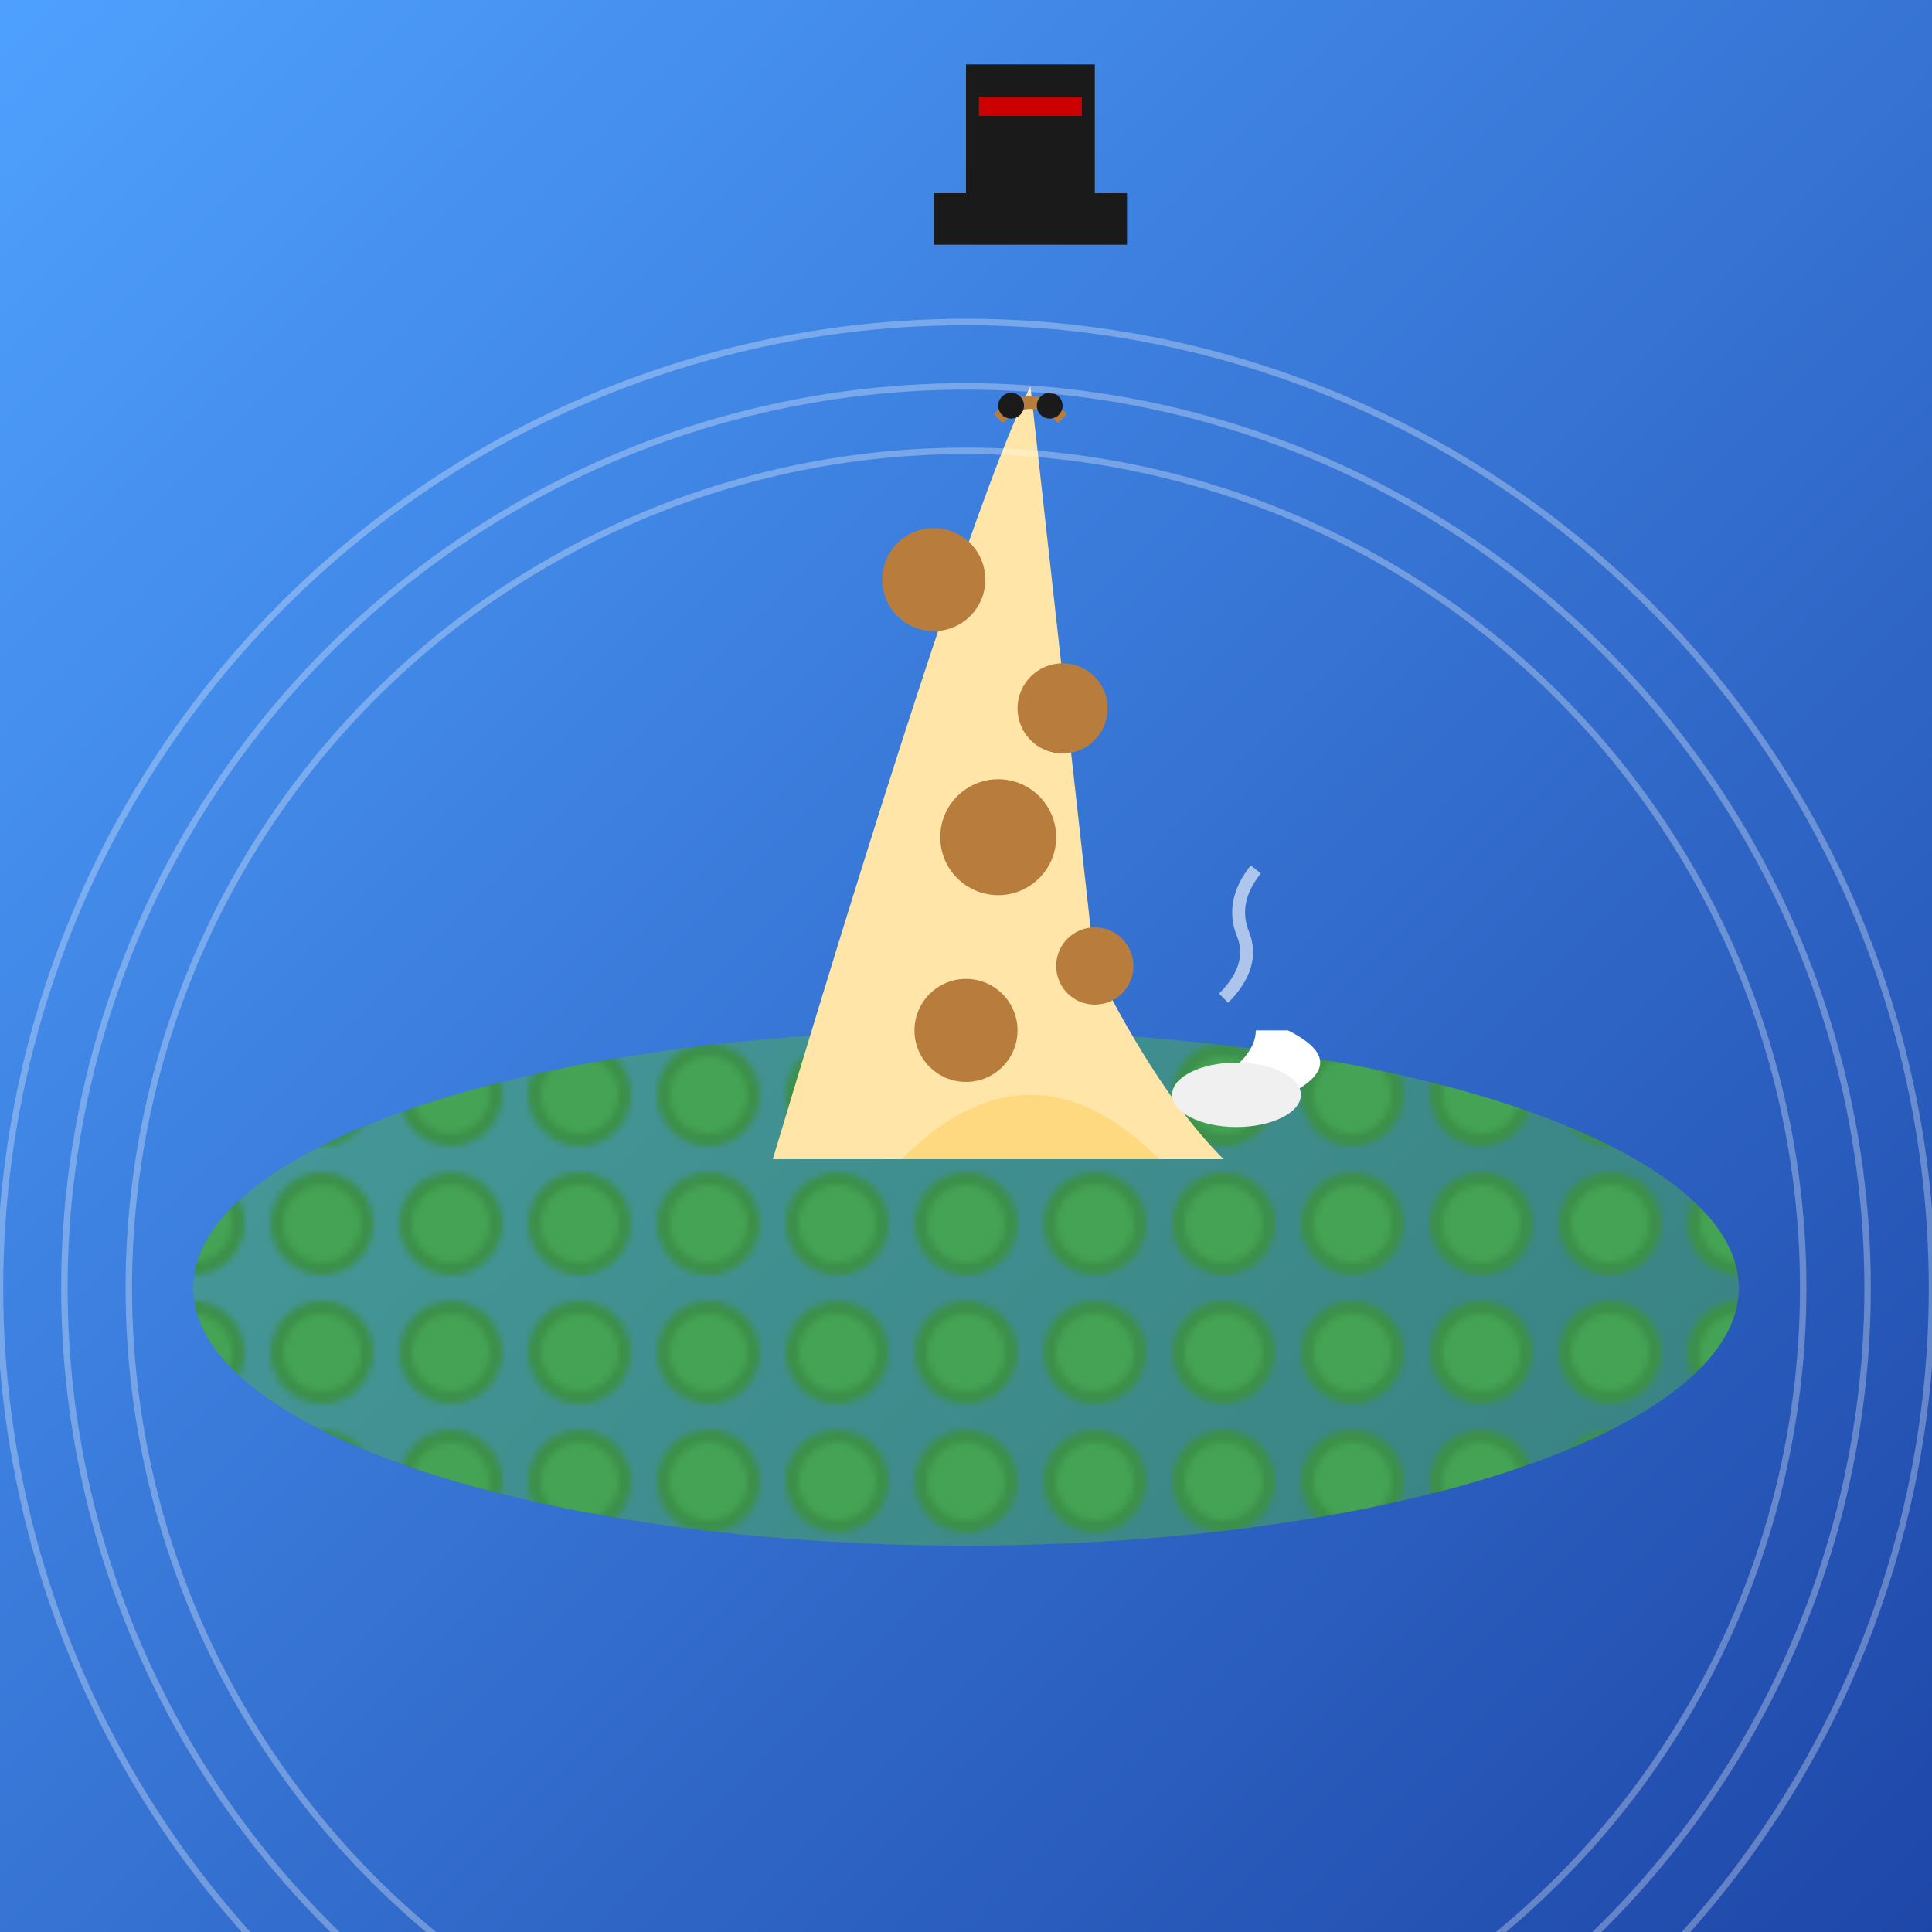 <svg viewBox="0 0 300 300" xmlns="http://www.w3.org/2000/svg">
  <defs>
    <linearGradient id="waterGradient" x1="0%" y1="0%" x2="100%" y2="100%">
      <stop offset="0%" style="stop-color:#4FA1FF"/>
      <stop offset="100%" style="stop-color:#1E47A8"/>
    </linearGradient>
    <pattern id="lilyPattern" x="0" y="0" width="20" height="20" patternUnits="userSpaceOnUse">
      <circle cx="10" cy="10" r="8" fill="#2D7243"/>
      <circle cx="10" cy="10" r="6" fill="#3D9959"/>
    </pattern>
  </defs>

  <!-- Background -->
  <rect x="0" y="0" width="300" height="300" fill="url(#waterGradient)"/>
  
  <!-- Lily pad -->
  <ellipse cx="150" cy="200" rx="120" ry="40" fill="url(#lilyPattern)"/>
  <ellipse cx="150" cy="200" rx="120" ry="40" fill="#4CAF50" opacity="0.5"/>

  <!-- Giraffe body -->
  <path d="M120 180 Q150 80 160 60 L170 150 Q180 170 190 180" fill="#FFE5A8"/>
  <path d="M140 180 Q160 160 180 180" fill="#FFD980"/>
  
  <!-- Spots -->
  <g fill="#B87D3D">
    <circle cx="145" cy="90" r="8"/>
    <circle cx="165" cy="110" r="7"/>
    <circle cx="155" cy="130" r="9"/>
    <circle cx="170" cy="150" r="6"/>
    <circle cx="150" cy="160" r="8"/>
  </g>

  <!-- Top hat -->
  <rect x="145" y="30" width="30" height="8" fill="#1A1A1A"/>
  <rect x="150" y="10" width="20" height="20" fill="#1A1A1A"/>
  <rect x="152" y="15" width="16" height="3" fill="#CC0000"/>

  <!-- Teacup -->
  <path d="M185 170 Q195 165 195 160 L200 160 Q210 165 200 170 Z" fill="#FFFFFF"/>
  <ellipse cx="192" cy="170" rx="10" ry="5" fill="#F0F0F0"/>
  
  <!-- Steam -->
  <path d="M190 155 Q195 150 193 145 Q191 140 195 135" fill="none" stroke="#FFFFFF" stroke-width="2" opacity="0.6"/>

  <!-- Giraffe face -->
  <path d="M155 65 Q160 60 165 65" fill="none" stroke="#B87D3D" stroke-width="2"/>
  <circle cx="157" cy="63" r="2" fill="#1A1A1A"/>
  <circle cx="163" cy="63" r="2" fill="#1A1A1A"/>

  <!-- Water ripples -->
  <g stroke="#FFFFFF" stroke-width="1" fill="none" opacity="0.3">
    <circle cx="150" cy="200" r="130"/>
    <circle cx="150" cy="200" r="140"/>
    <circle cx="150" cy="200" r="150"/>
  </g>
</svg>